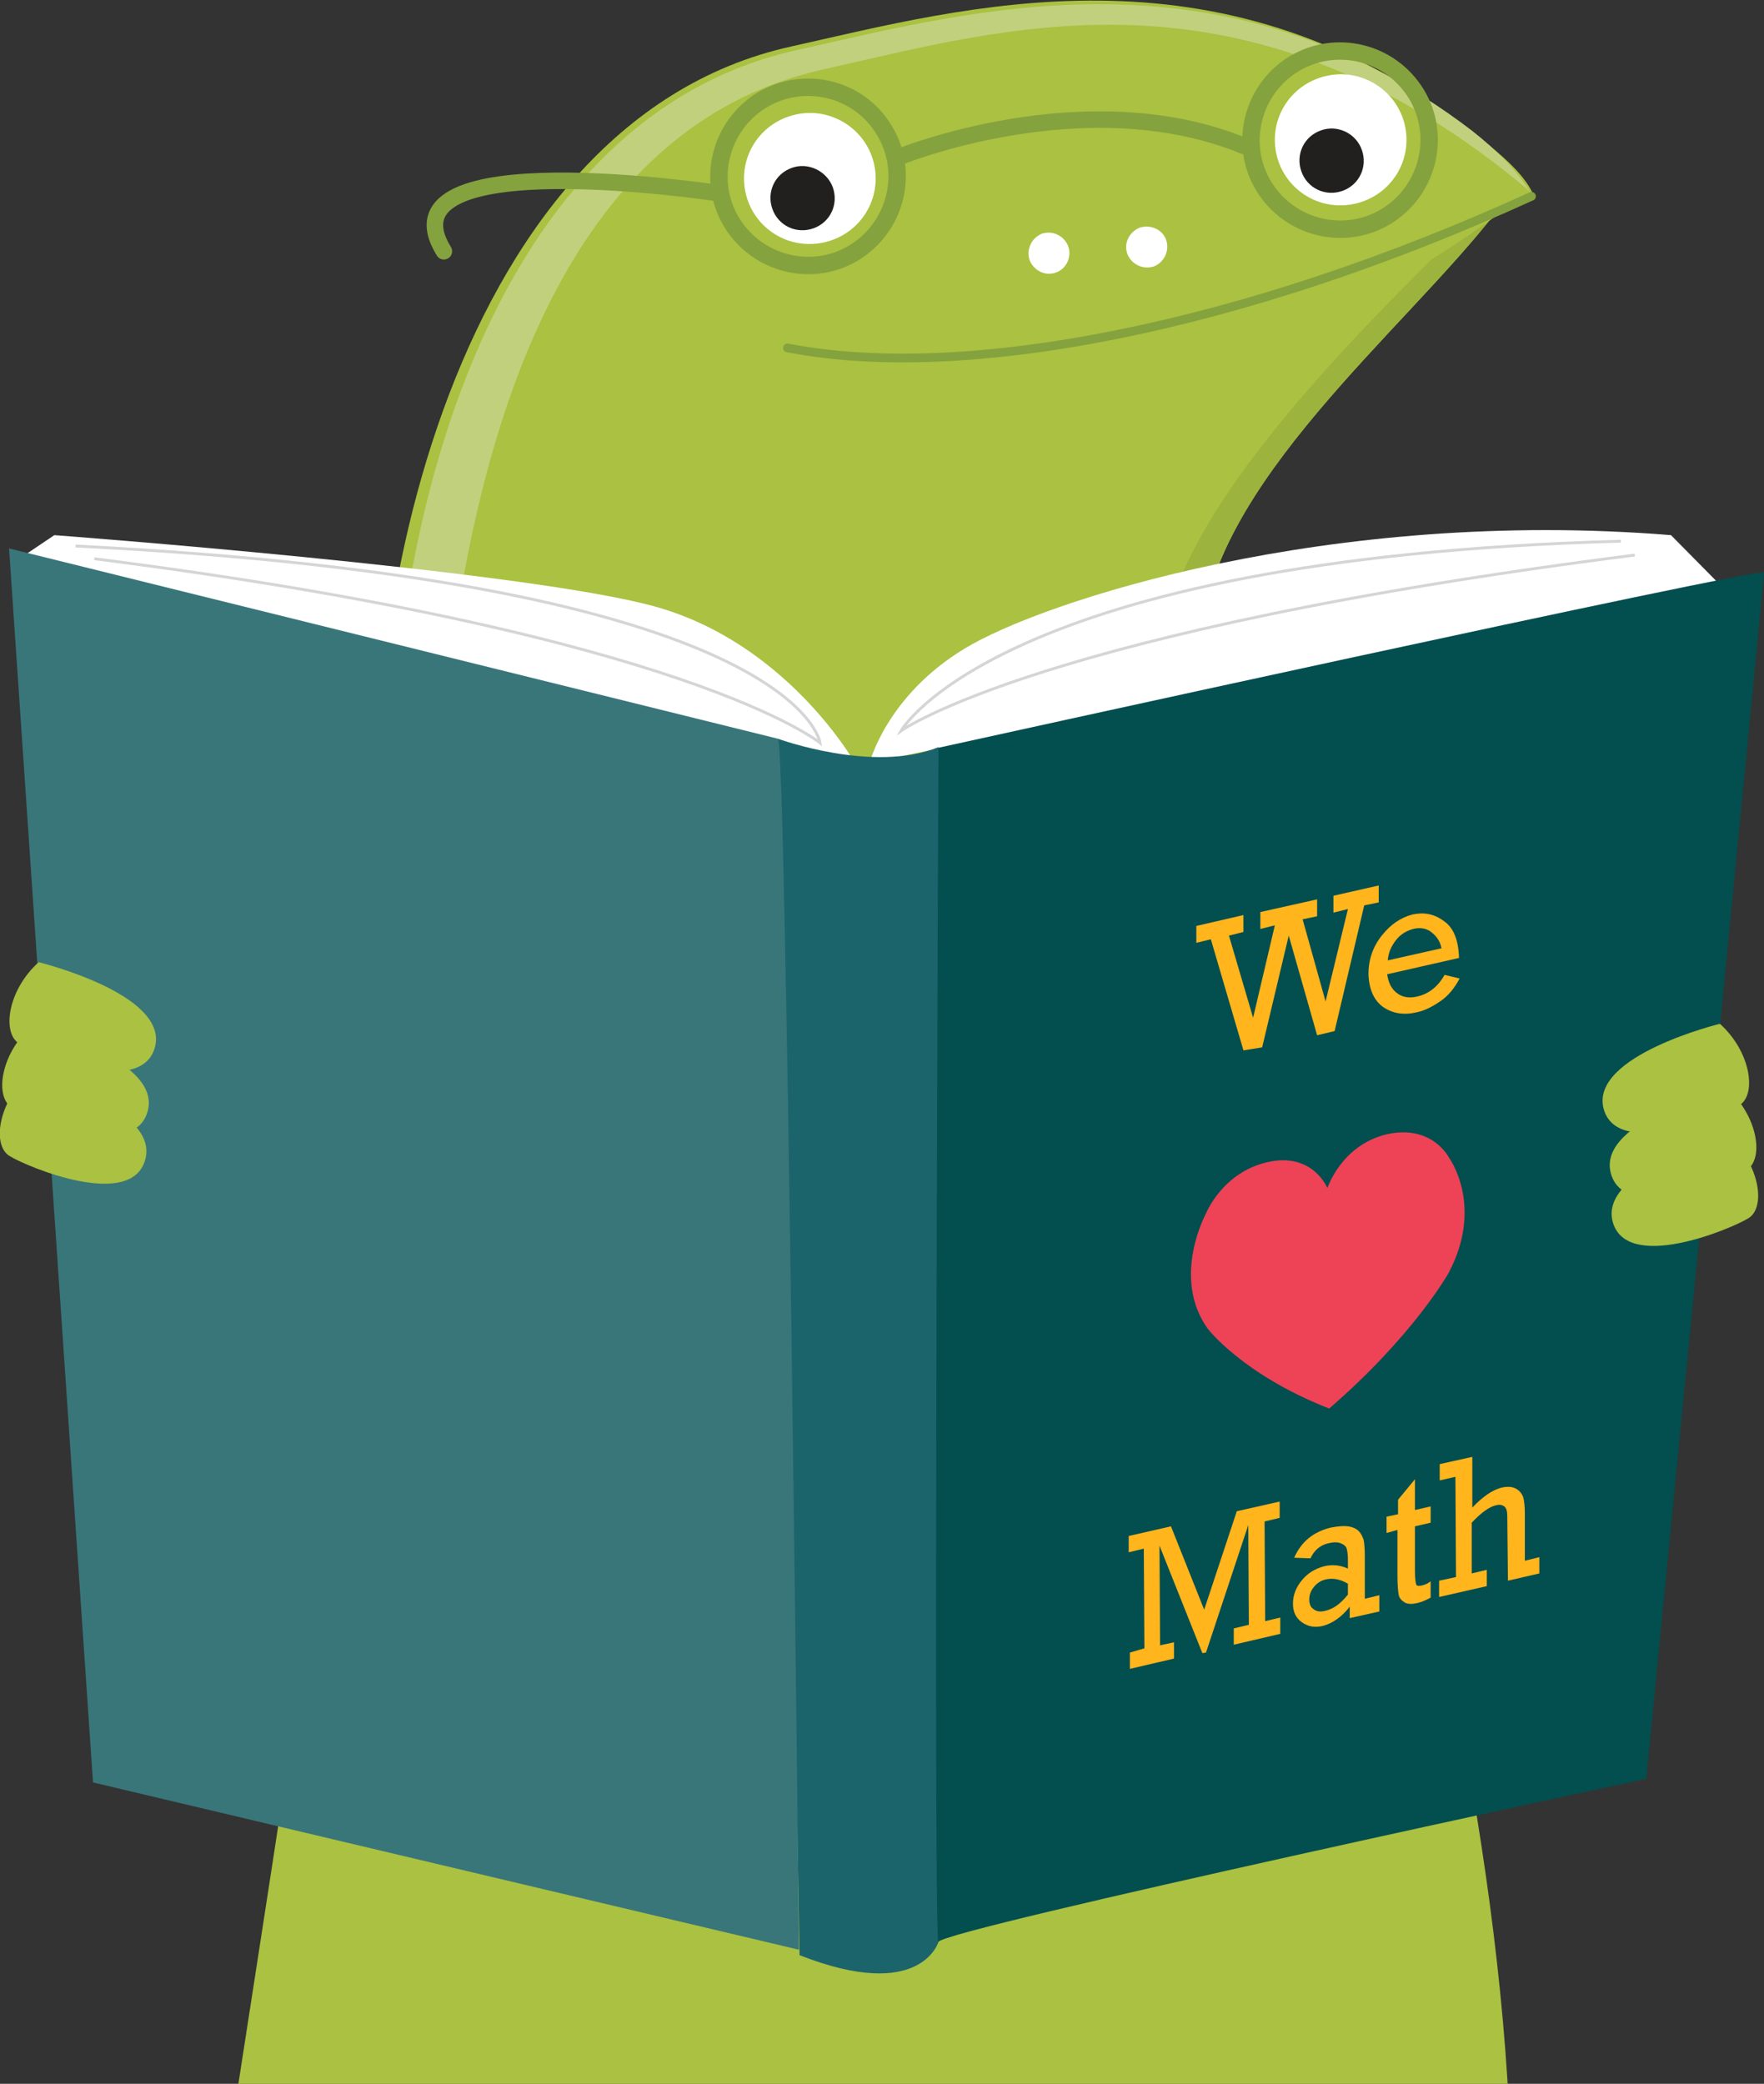 <?xml version="1.0" encoding="utf-8"?>
<!-- Generator: Adobe Illustrator 22.1.0, SVG Export Plug-In . SVG Version: 6.00 Build 0)  -->
<svg version="1.1" id="Layer_1" xmlns="http://www.w3.org/2000/svg" xmlns:xlink="http://www.w3.org/1999/xlink" x="0px" y="0px"
	 viewBox="0 0 292.1 345" style="enable-background:new 0 0 292.1 345;" xml:space="preserve">
<rect x="0" y="0" width="292.1" height="345" fill="#333333" stroke="none"/>
<style type="text/css">
	.st0{fill:#AAC141;}
	.st1{fill:#9CB33D;}
	.st2{fill:#C1D07C;}
	.st3{fill:#FFFFFF;}
	.st4{fill:#221F1F;}
	.st5{fill:#91A73B;}
	.st6{fill:none;stroke:#84A23E;stroke-width:1.438;stroke-linecap:round;stroke-linejoin:round;}
	.st7{fill:none;stroke:#84A23E;stroke-width:2.877;stroke-linecap:round;stroke-linejoin:round;}
	.st8{fill:none;stroke:#84A23E;stroke-width:2.733;stroke-linecap:round;stroke-linejoin:round;}
	.st9{fill:none;stroke:#D3D5D6;stroke-width:0.476;stroke-miterlimit:10;}
	.st10{fill:#1C646B;}
	.st11{fill:#38767A;}
	.st12{fill:#034E4F;}
	.st13{enable-background:new    ;}
	.st14{fill:#FFB51B;}
	.st15{fill:#EE4257;}
</style>
<g id="Layer_1_1_">
	<g>
		<g>
			<path class="st0" d="M34.8,375.8c5.9,0.3,37.6,9.8,43.5,9.8c26.1-3.8,52.2-8.6,78.2-12.9c23.9-4,48-7.1,72.1-9.6
				c7.2-1.7,14.4-3.5,21.6-5c-2.1-98.3-52.8-224-51.4-251.6c1.3-26.2,33.9-51.8,49-71.5c-20.1,5.6-32.1,9.5-45,12.2
				c-15,3.1-37.8,7.9-37.8,7.9l88.9-22.9c-1.6-3.6-5.7-7-11.2-11.2C201.3-10.6,159.7,1.3,131,7.7C73.4,20.4,57.4,107.9,63.6,151
				C67.2,176.3,41.9,326.7,34.8,375.8z"/>
			<path class="st1" d="M246,251.2c1.4-0.3,2.8-0.6,4.2-0.9c-19.9-63.9-52.8-116.2-51.4-143.9c1.3-26.2,34.4-52.3,49.5-72
				c-3.3,0.7-1.2,1.7-5.1,2.5c-17.5,17.2-55.9,54.3-50,76.1C208.6,169.7,232.1,205.3,246,251.2z"/>
			<path class="st2" d="M66.7,277.8c4.3-22.6,6.5-43.9,6-59c-1.8-46.9-12.3-190.4,63.6-207.3C166.4,4.8,203.9-6.9,248.8,28
				c1.4,1.1,3.4,2.7,4.5,3.7c-1.8-3.1-5.5-6.9-9.6-10.1C202.3-10,160.7,1.9,131.9,8.3C74.4,21.1,61,105.4,65.5,148.9
				c2.6,24.7,2.9,78.3-4.3,128.7C63,277.7,64.9,277.7,66.7,277.8z"/>
			<path class="st3" d="M232.6,20.6c1.4,5.9-2.2,11.7-8.1,13.1c-5.9,1.4-11.7-2.2-13.1-8c-1.4-5.9,2.2-11.7,8.1-13.1
				C225.3,11.2,231.2,14.8,232.6,20.6z"/>
			<path class="st4" d="M225.5,24.8c1,2.8-0.4,5.8-3.2,6.8s-5.8-0.4-6.8-3.2s0.4-5.8,3.2-6.8C221.4,20.6,224.5,22,225.5,24.8z"/>
			<path class="st5" d="M189.6,156.2c3.2,0.6,5.4,3.7,4.8,6.9c-0.6,3.2-3.6,5.4-6.9,4.8c-3.2-0.6-5.4-3.6-4.8-6.9
				C183.3,157.8,186.4,155.6,189.6,156.2z"/>
			<path class="st5" d="M212.6,237.8c-3.9-0.7-6.5-4.4-5.8-8.4c0.7-3.9,4.4-6.5,8.3-5.8c3.9,0.7,6.5,4.4,5.8,8.4
				C220.2,235.9,216.5,238.5,212.6,237.8"/>
			<path class="st5" d="M188.2,183.6c3.9,0.7,6.5,4.4,5.8,8.3c-0.7,3.9-4.4,6.5-8.4,5.8c-3.9-0.7-6.5-4.4-5.8-8.3
				S184.3,182.9,188.2,183.6z"/>
			<path class="st0" d="M156.9,50.2l94.9-17.6c0,0-23.2,19.4-51.1,26.2C172.9,65.5,156.9,50.2,156.9,50.2z"/>
			<path class="st6" d="M253.6,32.5c-47.8,21.8-93.9,30.8-123.2,25.1"/>
			<path class="st7" d="M234.1,14.9c4.6,6.7,2.8,15.9-3.9,20.5s-15.9,2.8-20.5-3.9s-2.8-15.9,3.9-20.5
				C220.4,6.4,229.5,8.2,234.1,14.9z"/>
			<path class="st8" d="M148.6,26.1c0,0,31-12.8,57.5-1.9"/>
			<path class="st8" d="M119.1,32c0,0-56.9-8.7-45.6,9.6"/>
			<path class="st3" d="M144.7,27c1.4,5.9-2.2,11.7-8.1,13.1c-5.9,1.4-11.7-2.2-13.1-8c-1.4-5.9,2.2-11.7,8.1-13.1
				C137.4,17.6,143.3,21.2,144.7,27z"/>
			<path class="st4" d="M137.9,31c1,2.8-0.4,5.8-3.2,6.8s-5.8-0.4-6.8-3.2s0.4-5.8,3.2-6.8C133.8,26.8,136.9,28.3,137.9,31z"/>
			<path class="st7" d="M146,20.9c4.6,6.7,2.8,15.9-3.9,20.5s-15.9,2.8-20.5-3.9s-2.8-15.9,3.9-20.5C132.3,12.4,141.5,14.2,146,20.9
				z"/>
			<path class="st3" d="M193.1,39.7c0.6,1.8-0.3,3.7-2,4.4c-1.8,0.6-3.7-0.3-4.4-2c-0.7-1.8,0.3-3.7,2-4.4
				C190.5,37.1,192.5,38,193.1,39.7z"/>
			<path class="st3" d="M176.9,40.8c0.6,1.7-0.3,3.7-2,4.3c-1.8,0.7-3.7-0.3-4.4-2c-0.6-1.8,0.3-3.7,2-4.4
				C174.3,38.1,176.2,39,176.9,40.8z"/>
		</g>
		<g>
			<path class="st3" d="M141.3,125.9c0,0-11.2-19.5-32.9-25.5S9,88.6,9,88.6l-5.8,3.9L141.3,125.9z"/>
			<path class="st3" d="M144,126.3c0,0,2.8-11.1,15.7-18.9c12.9-7.9,60.6-23.4,117-18.8l8.1,8.2L144,126.3z"/>
			<path class="st9" d="M12.5,90.4c119.9,6,123.3,32.6,123.3,32.6S114,105,15.6,92.5"/>
			<path class="st9" d="M268.4,89.6c-103,2.8-119.2,31.4-119.2,31.4s23.1-16.6,121.5-29.1"/>
			<g>
				<path class="st10" d="M128.8,122.3c0,0,15.8,5.8,26.6,1.4v197.8c0,0-2.9,10.1-23,2.2L128.8,122.3z"/>
				<path class="st11" d="M128.8,122.3L1.5,90.8l13.9,204.3l116.9,27.7C132.3,322.8,130.2,121.1,128.8,122.3z"/>
				<path class="st12" d="M155.4,123.8c0,0,136.7-30.1,136.7-29s-19.5,199.7-19.5,199.7s-116.4,24.9-117.2,27
					C154.5,323.6,155.4,123.8,155.4,123.8z"/>
			</g>
		</g>
		<g>
			<path class="st0" d="M6.4,159.3c-5.2,4.7-6.1,11.8-3.2,13.5c2.9,1.8,20.4,9.1,22.5,0.4C27.7,164.5,6.4,159.3,6.4,159.3z"/>
			<path class="st0" d="M5.2,169.9C0,174.6-0.9,181.7,2,183.4c2.9,1.8,20.4,9.1,22.5,0.4C26.6,175.1,5.2,169.9,5.2,169.9z"/>
			<path class="st0" d="M4.8,177.9c-5.2,4.7-6.1,11.8-3.2,13.5c2.9,1.8,20.4,9.1,22.5,0.4C26.2,183.1,4.8,177.9,4.8,177.9z"/>
		</g>
		<g>
			<path class="st0" d="M284.8,169.5c5.2,4.7,6.1,11.8,3.2,13.5s-20.4,9.1-22.5,0.4C263.5,174.7,284.8,169.5,284.8,169.5z"/>
			<path class="st0" d="M286,180.2c5.2,4.7,6.1,11.8,3.2,13.5c-2.9,1.8-20.4,9.1-22.5,0.4C264.6,185.4,286,180.2,286,180.2z"/>
			<path class="st0" d="M286.3,188.2c5.2,4.7,6.1,11.8,3.2,13.5c-2.9,1.8-20.4,9.1-22.5,0.4C265,193.4,286.3,188.2,286.3,188.2z"/>
		</g>
	</g>
</g>
<g id="Layer_2_1_">
	<g class="st13">
		<path class="st14" d="M205.9,173.9l-5.4-18.4l-2.4,0.6l0-2.8l7.8-1.8l0,2.8l-2.4,0.6l4,13.6l3.6-15.3l-2.4,0.6l0-2.8l9.4-2.1
			l0,2.8l-2.4,0.5l3.8,13.6l3.7-15.3l-2.4,0.6l0-2.8l7.5-1.7l0,2.8l-2.4,0.5l-4.9,20.8l-2.9,0.7l-4.7-16.5l-4.4,18.5L205.9,173.9z"
			/>
		<path class="st14" d="M241.6,158.6l-11.9,2.7c0.2,1.4,0.7,2.4,1.6,3.1c0.9,0.7,2,0.9,3.3,0.6c1.9-0.4,3.5-1.6,4.6-3.6l2.5,0.6
			c-0.8,1.5-1.8,2.8-3.1,3.7c-1.3,0.9-2.6,1.6-4,1.9c-2.2,0.5-4,0.2-5.6-0.9c-1.5-1.1-2.3-2.9-2.4-5.4c0-2.4,0.7-4.5,2.2-6.4
			c1.5-1.9,3.2-3,5.1-3.5c1.9-0.4,3.6-0.1,5.2,1.1C240.7,153.6,241.5,155.6,241.6,158.6z M238.7,157c-0.2-1-0.7-1.9-1.6-2.6
			c-0.8-0.7-1.9-0.9-3.1-0.6c-1.1,0.3-2.1,0.9-2.8,1.8c-0.8,1-1.3,2.1-1.4,3.4L238.7,157z"/>
	</g>
	<g>
		<g class="st13">
			<path class="st14" d="M189.5,272.9l-0.1-16.5l-2.5,0.6l0-2.7l7-1.6l5.5,13.8l5.4-16.3l7.1-1.6l0,2.7l-2.5,0.6l0.1,16.5l2.5-0.6
				l0,2.7l-7.7,1.8l0-2.7l2.5-0.6l-0.1-16.5l-7,21.1l-0.6,0.1l-7.1-17.8l0.1,16.5l2.3-0.5l0,2.7l-7.3,1.7l0-2.7L189.5,272.9z"/>
			<path class="st14" d="M228.4,264.1l0,2.7l-4.9,1.1l0-1.9c-1.3,1.7-2.9,2.8-4.5,3.2c-1.3,0.3-2.4,0.1-3.4-0.6
				c-1-0.7-1.5-1.7-1.5-3.1c0-1.4,0.5-2.7,1.5-3.9c1-1.2,2.2-1.9,3.7-2.3c1.3-0.3,2.6-0.2,3.9,0.4l0-1.5c0-0.8-0.1-1.4-0.2-1.8
				c-0.1-0.4-0.5-0.7-1-0.9c-0.5-0.2-1.2-0.2-2,0c-1.4,0.3-2.4,1.2-3,2.5l-2.7-0.1c1.2-2.7,3.2-4.3,6.1-5c1.1-0.2,2-0.3,2.8-0.2
				c0.8,0.1,1.4,0.4,1.8,0.8c0.4,0.4,0.6,0.9,0.8,1.4c0.1,0.5,0.2,1.4,0.2,2.7l0,7.1L228.4,264.1z M223.2,262.2
				c-1.2-0.7-2.4-1-3.7-0.7c-0.8,0.2-1.4,0.6-1.9,1.2c-0.5,0.6-0.8,1.3-0.8,2.1c0,0.7,0.2,1.3,0.7,1.6c0.5,0.4,1.1,0.5,1.9,0.3
				c1.4-0.3,2.6-1.2,3.8-2.7L223.2,262.2z"/>
			<path class="st14" d="M229.6,253.8l0-2.7l1.9-0.4l0-2.4l2.8-3.4l0,5.1l2.6-0.6l0,2.7l-2.6,0.6l0,7.4c0,1.2,0.1,1.9,0.2,2.2
				s0.4,0.3,0.9,0.2c0.5-0.1,1-0.3,1.5-0.7l0,2.7c-0.7,0.4-1.4,0.7-2.2,0.9c-0.9,0.2-1.6,0.2-2.1-0.1c-0.5-0.3-0.9-0.7-1-1.3
				c-0.1-0.6-0.2-1.6-0.2-3.1l0-7.6L229.6,253.8z"/>
			<path class="st14" d="M241.1,261.1l-0.1-16.6l-2.6,0.6l0-2.7l5.4-1.2l0,8.4c1.7-1.8,3.3-2.9,4.8-3.3c0.9-0.2,1.7-0.2,2.3,0.1
				c0.6,0.3,1,0.7,1.3,1.4c0.2,0.6,0.3,1.6,0.3,2.9l0,7.7l2.4-0.6l0,2.7l-5.2,1.2l-0.1-9.3c0-1.2,0-1.9-0.1-2.3
				c-0.1-0.4-0.3-0.7-0.6-0.8c-0.3-0.2-0.7-0.2-1.1-0.1c-1.1,0.2-2.5,1.2-4.1,2.9l0,8.4l2.5-0.6l0,2.7l-7.9,1.8l0-2.7L241.1,261.1z"
				/>
		</g>
	</g>
	<path class="st15" d="M239.9,210.7c0,0-5.7,10.3-19.8,22.5C205.8,227.6,200,220,200,220c-6.1-8.5-0.3-19.1-0.3-19.1
		s2.7-6.8,10.2-8.5s9.9,4.3,9.9,4.3s2.3-7.1,9.8-8.9c7.5-1.7,10.3,3.8,10.3,3.8S245.8,199.5,239.9,210.7z"/>
</g>
</svg>
